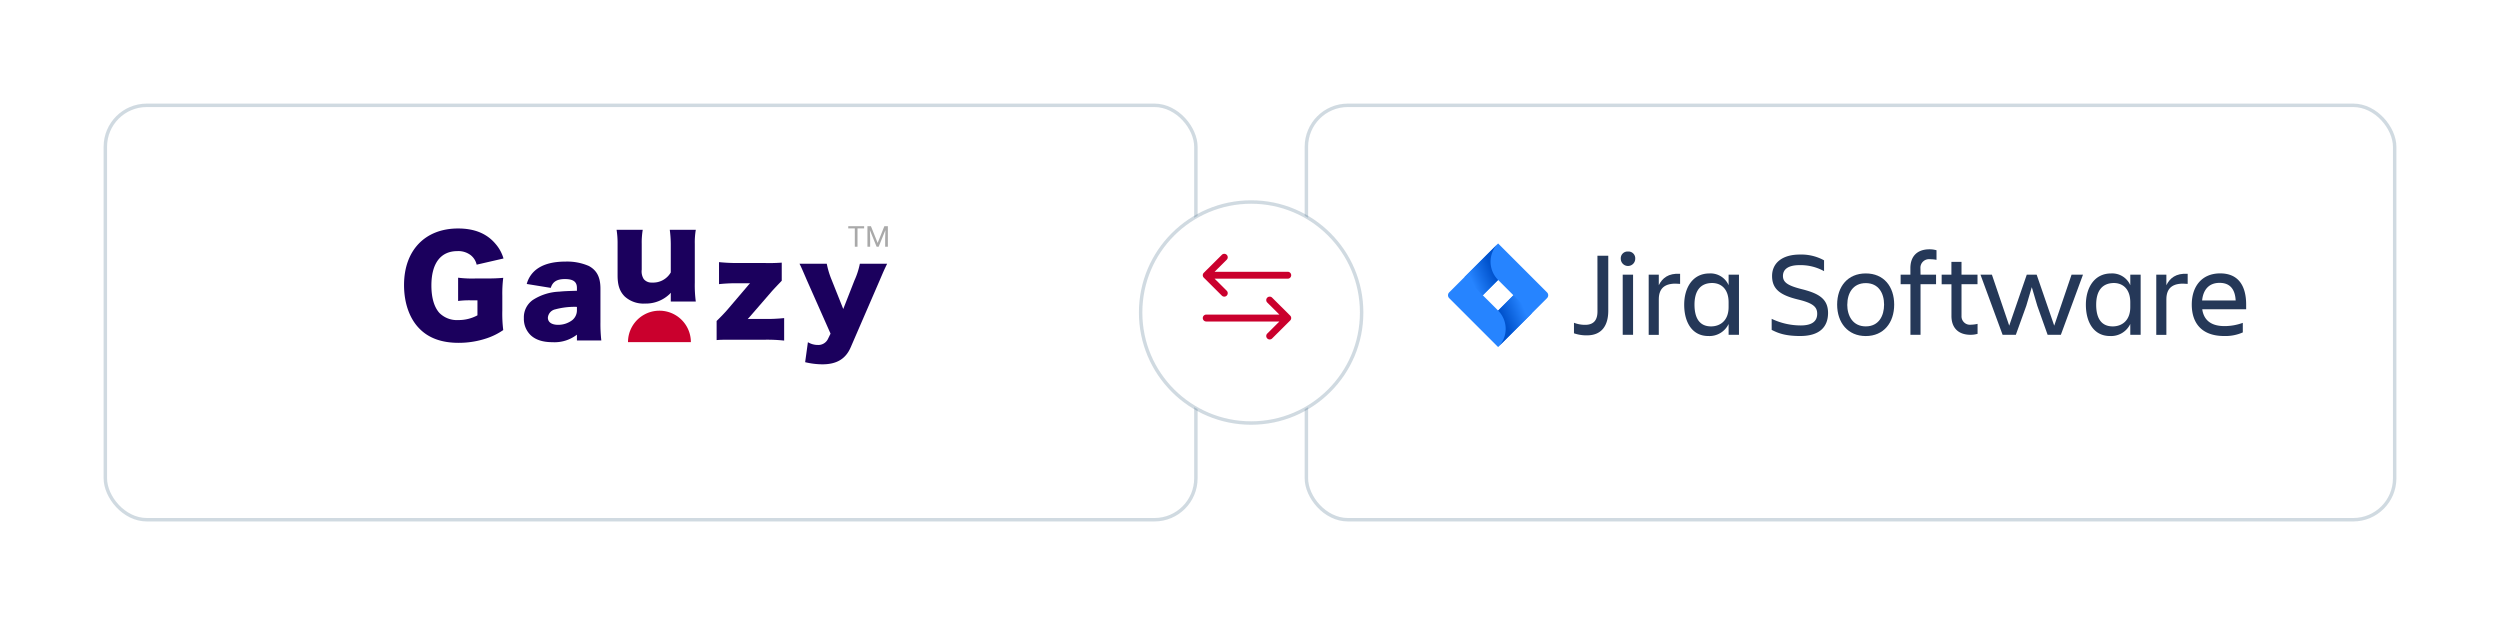 <svg xmlns="http://www.w3.org/2000/svg" xmlns:xlink="http://www.w3.org/1999/xlink" width="723.943" height="181" viewBox="0 0 723.943 181"><defs><style>.a{fill:#fff;stroke:rgba(51,91,122,0.23);stroke-miterlimit:10;}.b{fill:#253858;}.c{fill:#2684ff;}.d{fill:url(#c);}.e{fill:url(#d);}.f{fill:#1b005d;}.f,.g{fill-rule:evenodd;}.g,.i{fill:#ca002d;}.h{fill:#a9a9a9;}.j{filter:url(#g);}.k{filter:url(#e);}.l{filter:url(#a);}</style><filter id="a" x="347.8" y="0" width="376.143" height="181" filterUnits="userSpaceOnUse"><feOffset dx="1" dy="5" input="SourceAlpha"/><feGaussianBlur stdDeviation="10" result="b"/><feFlood flood-opacity="0.043"/><feComposite operator="in" in2="b"/><feComposite in="SourceGraphic"/></filter><linearGradient id="c" x1="0.919" y1="0.403" x2="0.283" y2="0.817" gradientUnits="objectBoundingBox"><stop offset="0.18" stop-color="#0052cc"/><stop offset="1" stop-color="#2684ff"/></linearGradient><linearGradient id="d" x1="0.087" y1="0.592" x2="0.722" y2="0.18" xlink:href="#c"/><filter id="e" x="0" y="0" width="376.8" height="181" filterUnits="userSpaceOnUse"><feOffset dx="1" dy="5" input="SourceAlpha"/><feGaussianBlur stdDeviation="10" result="f"/><feFlood flood-opacity="0.043"/><feComposite operator="in" in2="f"/><feComposite in="SourceGraphic"/></filter><filter id="g" x="299.8" y="28" width="125" height="125" filterUnits="userSpaceOnUse"><feOffset dx="1" dy="5" input="SourceAlpha"/><feGaussianBlur stdDeviation="10" result="h"/><feFlood flood-opacity="0.043"/><feComposite operator="in" in2="h"/><feComposite in="SourceGraphic"/></filter></defs><g transform="translate(-298.2 -411.5)"><g transform="translate(-162.5 -88)"><g class="l" transform="matrix(1, 0, 0, 1, 460.7, 499.5)"><rect class="a" width="315.143" height="120" rx="12" transform="translate(377.3 25.5)"/></g><g transform="translate(880.007 570)"><g transform="translate(0.003)"><path class="b" d="M98.915,9h3.136V24.919c0,4.217-1.845,7.128-6.169,7.128a11.143,11.143,0,0,1-3.762-.594V28.4A8.787,8.787,0,0,0,95.359,29c2.649,0,3.564-1.584,3.564-3.869Z" transform="translate(-55.643 -5.436)"/><path class="b" d="M128.433,5.9a1.956,1.956,0,0,1,2.091,2.091,2.091,2.091,0,1,1-4.182,0A1.956,1.956,0,0,1,128.433,5.9ZM126.9,12.595h3V30.018h-3Z" transform="translate(-76.31 -3.562)"/><path class="b" d="M146.76,22.4h2.926V25.46c1.01-2.055,2.772-3.52,6.169-3.31v2.926c-3.833-.4-6.169.768-6.169,4.459v10.3H146.76Z" transform="translate(-88.646 -13.367)"/><path class="b" d="M185.578,36.556a6.139,6.139,0,0,1-5.888,3.485c-4.633,0-6.969-3.936-6.969-9.06,0-4.914,2.439-9.06,7.318-9.06a5.719,5.719,0,0,1,5.544,3.413V22.268h3V39.692h-3Zm-5.088.7c2.685,0,5.088-1.707,5.088-5.576v-1.41c0-3.869-2.194-5.576-4.752-5.576-3.382,0-5.124,2.229-5.124,6.272.016,4.2,1.687,6.288,4.791,6.288Z" transform="translate(-104.326 -13.24)"/><path class="b" d="M244.95,31.7c-4.427,0-6.482-.871-8.26-1.778v-3.2a19.514,19.514,0,0,0,8.431,1.917c3.449,0,4.752-1.358,4.752-3.382s-1.255-3.1-5.611-4.146c-5.148-1.255-7.456-3.033-7.456-6.8,0-3.564,2.716-6.2,8.05-6.2a13.644,13.644,0,0,1,7.005,1.671v3.136a14.065,14.065,0,0,0-7.128-1.742c-3,0-4.776,1.045-4.776,3.136,0,1.881,1.465,2.823,5.5,3.833,4.843,1.22,7.563,2.772,7.563,6.9C253,29.014,250.633,31.7,244.95,31.7Z" transform="translate(-142.965 -4.899)"/><path class="b" d="M284.57,30.945c0-5.227,3.065-9.025,8.292-9.025s8.225,3.8,8.225,9.025-3.033,9.108-8.225,9.108S284.57,36.172,284.57,30.945Zm2.926,0c0,3.31,1.639,6.308,5.366,6.308s5.3-3,5.3-6.308-1.6-6.221-5.3-6.221-5.35,2.911-5.35,6.221Z" transform="translate(-171.885 -13.24)"/><path class="b" d="M336.762,11.607h4.494v2.772h-4.494V29.031h-2.926V14.379H331V11.607h2.823v-1.9c0-3.239,1.814-5.437,5.544-5.437a7.2,7.2,0,0,1,2.02.277V7.319a9.9,9.9,0,0,0-1.881-.174,2.483,2.483,0,0,0-2.772,2.649Z" transform="translate(-199.929 -2.579)"/><path class="b" d="M369.518,31.662a9.5,9.5,0,0,0,1.881-.246v2.891a7.187,7.187,0,0,1-2.02.277c-3.73,0-5.544-2.194-5.544-5.437V19.952H361V17.18h2.823V13.47h2.926v3.695h4.633v2.772H366.75v9.147A2.453,2.453,0,0,0,369.518,31.662Z" transform="translate(-218.05 -8.136)"/><path class="b" d="M389.38,22.8h3.31l5.017,14.774L402.792,22.8h2.859l5.088,14.774L415.761,22.8h3.31L412.66,40.223h-3.833l-3-8.431-1.584-5.366-1.584,5.366-3.037,8.431h-3.833Z" transform="translate(-235.192 -13.771)"/><path class="b" d="M479.318,36.556a6.139,6.139,0,0,1-5.888,3.485c-4.633,0-6.969-3.936-6.969-9.06,0-4.914,2.439-9.06,7.318-9.06a5.719,5.719,0,0,1,5.544,3.413V22.268h3V39.692h-3Zm-5.088.7c2.685,0,5.088-1.707,5.088-5.576v-1.41c0-3.869-2.194-5.576-4.752-5.576-3.366.032-5.12,2.245-5.12,6.288,0,4.182,1.683,6.272,4.787,6.272Z" transform="translate(-281.749 -13.24)"/><path class="b" d="M517.94,22.4h2.926V25.46c1.01-2.055,2.772-3.52,6.169-3.31v2.926c-3.833-.4-6.169.768-6.169,4.459v10.3H517.94Z" transform="translate(-312.843 -13.367)"/><path class="b" d="M553.273,40.022c-6.518,0-9.373-3.762-9.373-9.108,0-5.263,2.926-9.025,8.225-9.025,5.366,0,7.524,3.73,7.524,9.025v1.358H546.933c.42,2.962,2.336,4.879,6.447,4.879a15.444,15.444,0,0,0,5.3-.942v2.772A12.4,12.4,0,0,1,553.273,40.022Zm-6.375-10.3h9.714c-.174-3.239-1.639-5.088-4.633-5.088-3.164-.016-4.768,2.047-5.081,5.069Z" transform="translate(-328.524 -13.222)"/><path class="c" d="M28.671,14.161,15.762,1.251,14.511,0h0L4.793,9.718h0L.35,14.161a1.188,1.188,0,0,0,0,1.679l8.878,8.878L14.511,30l9.718-9.718.15-.15,4.293-4.293a1.188,1.188,0,0,0,0-1.679ZM14.511,19.435,10.076,15l4.435-4.435L18.946,15Z" transform="translate(-0.003)"/><path class="d" d="M21.787,10.619A7.468,7.468,0,0,1,21.756.09l-9.706,9.7,5.282,5.282Z" transform="translate(-7.279 -0.054)"/><path class="e" d="M41.087,37.85,36.64,42.3a7.468,7.468,0,0,1,0,10.565h0l9.729-9.729Z" transform="translate(-22.132 -22.862)"/></g></g></g><g transform="translate(-590.247 191)"><g class="k" transform="matrix(1, 0, 0, 1, 888.45, 220.5)"><rect class="a" width="315.8" height="120" rx="12" transform="translate(29.5 25.5)"/></g><g transform="translate(1005.447 286)"><g transform="translate(0.001 0)"><g transform="translate(0)"><path class="f" d="M21.258,21.176H19.43a24.527,24.527,0,0,0-3.773.189V14.623a32.585,32.585,0,0,0,4.99.229h3.048c1.944,0,3.353-.039,5.031-.191a36.011,36.011,0,0,0-.268,5.181v4.268a38.82,38.82,0,0,0,.268,5.676,18.929,18.929,0,0,1-4.838,2.4,25.475,25.475,0,0,1-8.079,1.3c-4.838,0-8.609-1.333-11.316-4.079C1.6,26.508,0,21.974,0,16.754,0,6.735,6.056.371,15.657.371c4.761,0,8.382,1.486,10.9,4.536A11.076,11.076,0,0,1,28.8,9.059l-7.773,1.792a4.813,4.813,0,0,0-1.715-2.744,5.875,5.875,0,0,0-3.846-1.183c-4.879,0-7.544,3.544-7.544,9.946,0,3.543.8,6.285,2.324,7.963a7.152,7.152,0,0,0,5.485,2.056,11.419,11.419,0,0,0,5.526-1.37Z" transform="translate(0 0.292)"/><path class="f" d="M34.789,19.865V18.847a21.643,21.643,0,0,0-6.3.727,2.694,2.694,0,0,0-2.112,2.4c0,1.31,1.092,2.076,2.985,2.076a6.744,6.744,0,0,0,4.116-1.386,3.67,3.67,0,0,0,1.31-2.8m0-5.681v-.836c0-1.747-1.056-2.549-3.46-2.549-2.33,0-3.568.766-4.113,2.549l-6.957-1.129a7.827,7.827,0,0,1,3.06-4.406c1.967-1.385,4.659-2.076,8.193-2.076a15.788,15.788,0,0,1,6.737,1.276c2.33,1.274,3.35,3.276,3.35,6.555V23.4a42.548,42.548,0,0,0,.254,5.17H34.789V26.893a10.575,10.575,0,0,1-7.064,2.185c-2.767,0-4.843-.656-6.3-2a6.554,6.554,0,0,1-2-4.952,6.119,6.119,0,0,1,2.66-5.317,15.154,15.154,0,0,1,7.573-2.367c1.42-.145,2.512-.182,5.134-.255" transform="translate(15.275 4.513)"/><path class="f" d="M49.854.589h7.537A21.583,21.583,0,0,0,57.1,4.646V15.9a35.727,35.727,0,0,0,.291,5.463H50.145V19.794a9.728,9.728,0,0,1,.036-.983,9.959,9.959,0,0,1-7.575,3.13A8.024,8.024,0,0,1,36.818,19.9c-1.456-1.458-2.076-3.243-2.076-6.119V4.646A24.634,24.634,0,0,0,34.451.589h7.573a22.087,22.087,0,0,0-.291,4.057V12.11a4.16,4.16,0,0,0,.582,2.733,2.854,2.854,0,0,0,2.367,1.018,5.91,5.91,0,0,0,5.463-2.93V4.646A32.518,32.518,0,0,0,49.854.589" transform="translate(27.096 0.463)"/><path class="f" d="M69.527,5.971v5.243c-1.385,1.456-2.44,2.548-3.094,3.314L60.35,21.556c-.291.327-.4.472-.691.763a10.109,10.109,0,0,1,1.093-.036h3.97a47.613,47.613,0,0,0,5.5-.255v6.519a45.44,45.44,0,0,0-5.535-.255h-9.1c-2.914,0-3.75,0-4.917.111V22.866c1.42-1.383,2.331-2.365,3.1-3.239l5.9-6.919a9.372,9.372,0,0,1,.691-.765h-3.5a47.648,47.648,0,0,0-5.5.254V5.824a49.743,49.743,0,0,0,5.5.257h7.684a49.575,49.575,0,0,0,4.99-.111" transform="translate(39.848 4.581)"/><path class="f" d="M73.093,26.329l-6.81-15.366C64.717,7.322,64.571,6.995,64.1,6.084H72a24.229,24.229,0,0,0,1.42,4.7l3.352,8.413,3.239-8.266a21.85,21.85,0,0,0,1.567-4.843h7.9c-.911,1.894-.911,1.894-2.187,4.879L78.954,30.227c-1.456,3.423-4.079,4.988-8.229,4.988a21.836,21.836,0,0,1-4.988-.62l.8-5.788a5.558,5.558,0,0,0,2.841.8A3.09,3.09,0,0,0,72.326,27.9Z" transform="translate(50.414 4.785)"/><path class="g" d="M54.51,22.8H36.3a9.1,9.1,0,1,1,18.206,0" transform="translate(28.554 10.774)"/><path class="h" d="M76.6.645H74.686v5.3h-.78V.645H72V0h4.6ZM78.572,0l1.944,4.851L82.46,0h1.017V5.945h-.784V3.63l.074-2.5L80.814,5.945h-.6l-1.948-4.8.078,2.487V5.945H77.56V0Z" transform="translate(56.629 0)"/></g></g></g></g><g transform="translate(-60.5 166)"><g class="j" transform="matrix(1, 0, 0, 1, 358.7, 245.5)"><circle class="a" cx="32" cy="32" r="32" transform="translate(329.3 53.5)"/></g><g transform="translate(18 19.7)"><path class="i" d="M25.307,5.492h0L20.081.291A1,1,0,0,0,18.67,1.709L22.178,5.2H1a1,1,0,0,0,0,2H22.178L18.67,10.691a1,1,0,0,0,1.411,1.418l5.225-5.2h0A1,1,0,0,0,25.307,5.492Z" transform="translate(689 311.7)"/><path class="i" d="M.293,5.492h0L5.519.291A1,1,0,0,1,6.93,1.709L3.422,5.2H24.6a1,1,0,0,1,0,2H3.422L6.93,10.692a1,1,0,0,1-1.411,1.418L.294,6.909h0A1,1,0,0,1,.293,5.492Z" transform="translate(689 299.3)"/></g></g></g></svg>